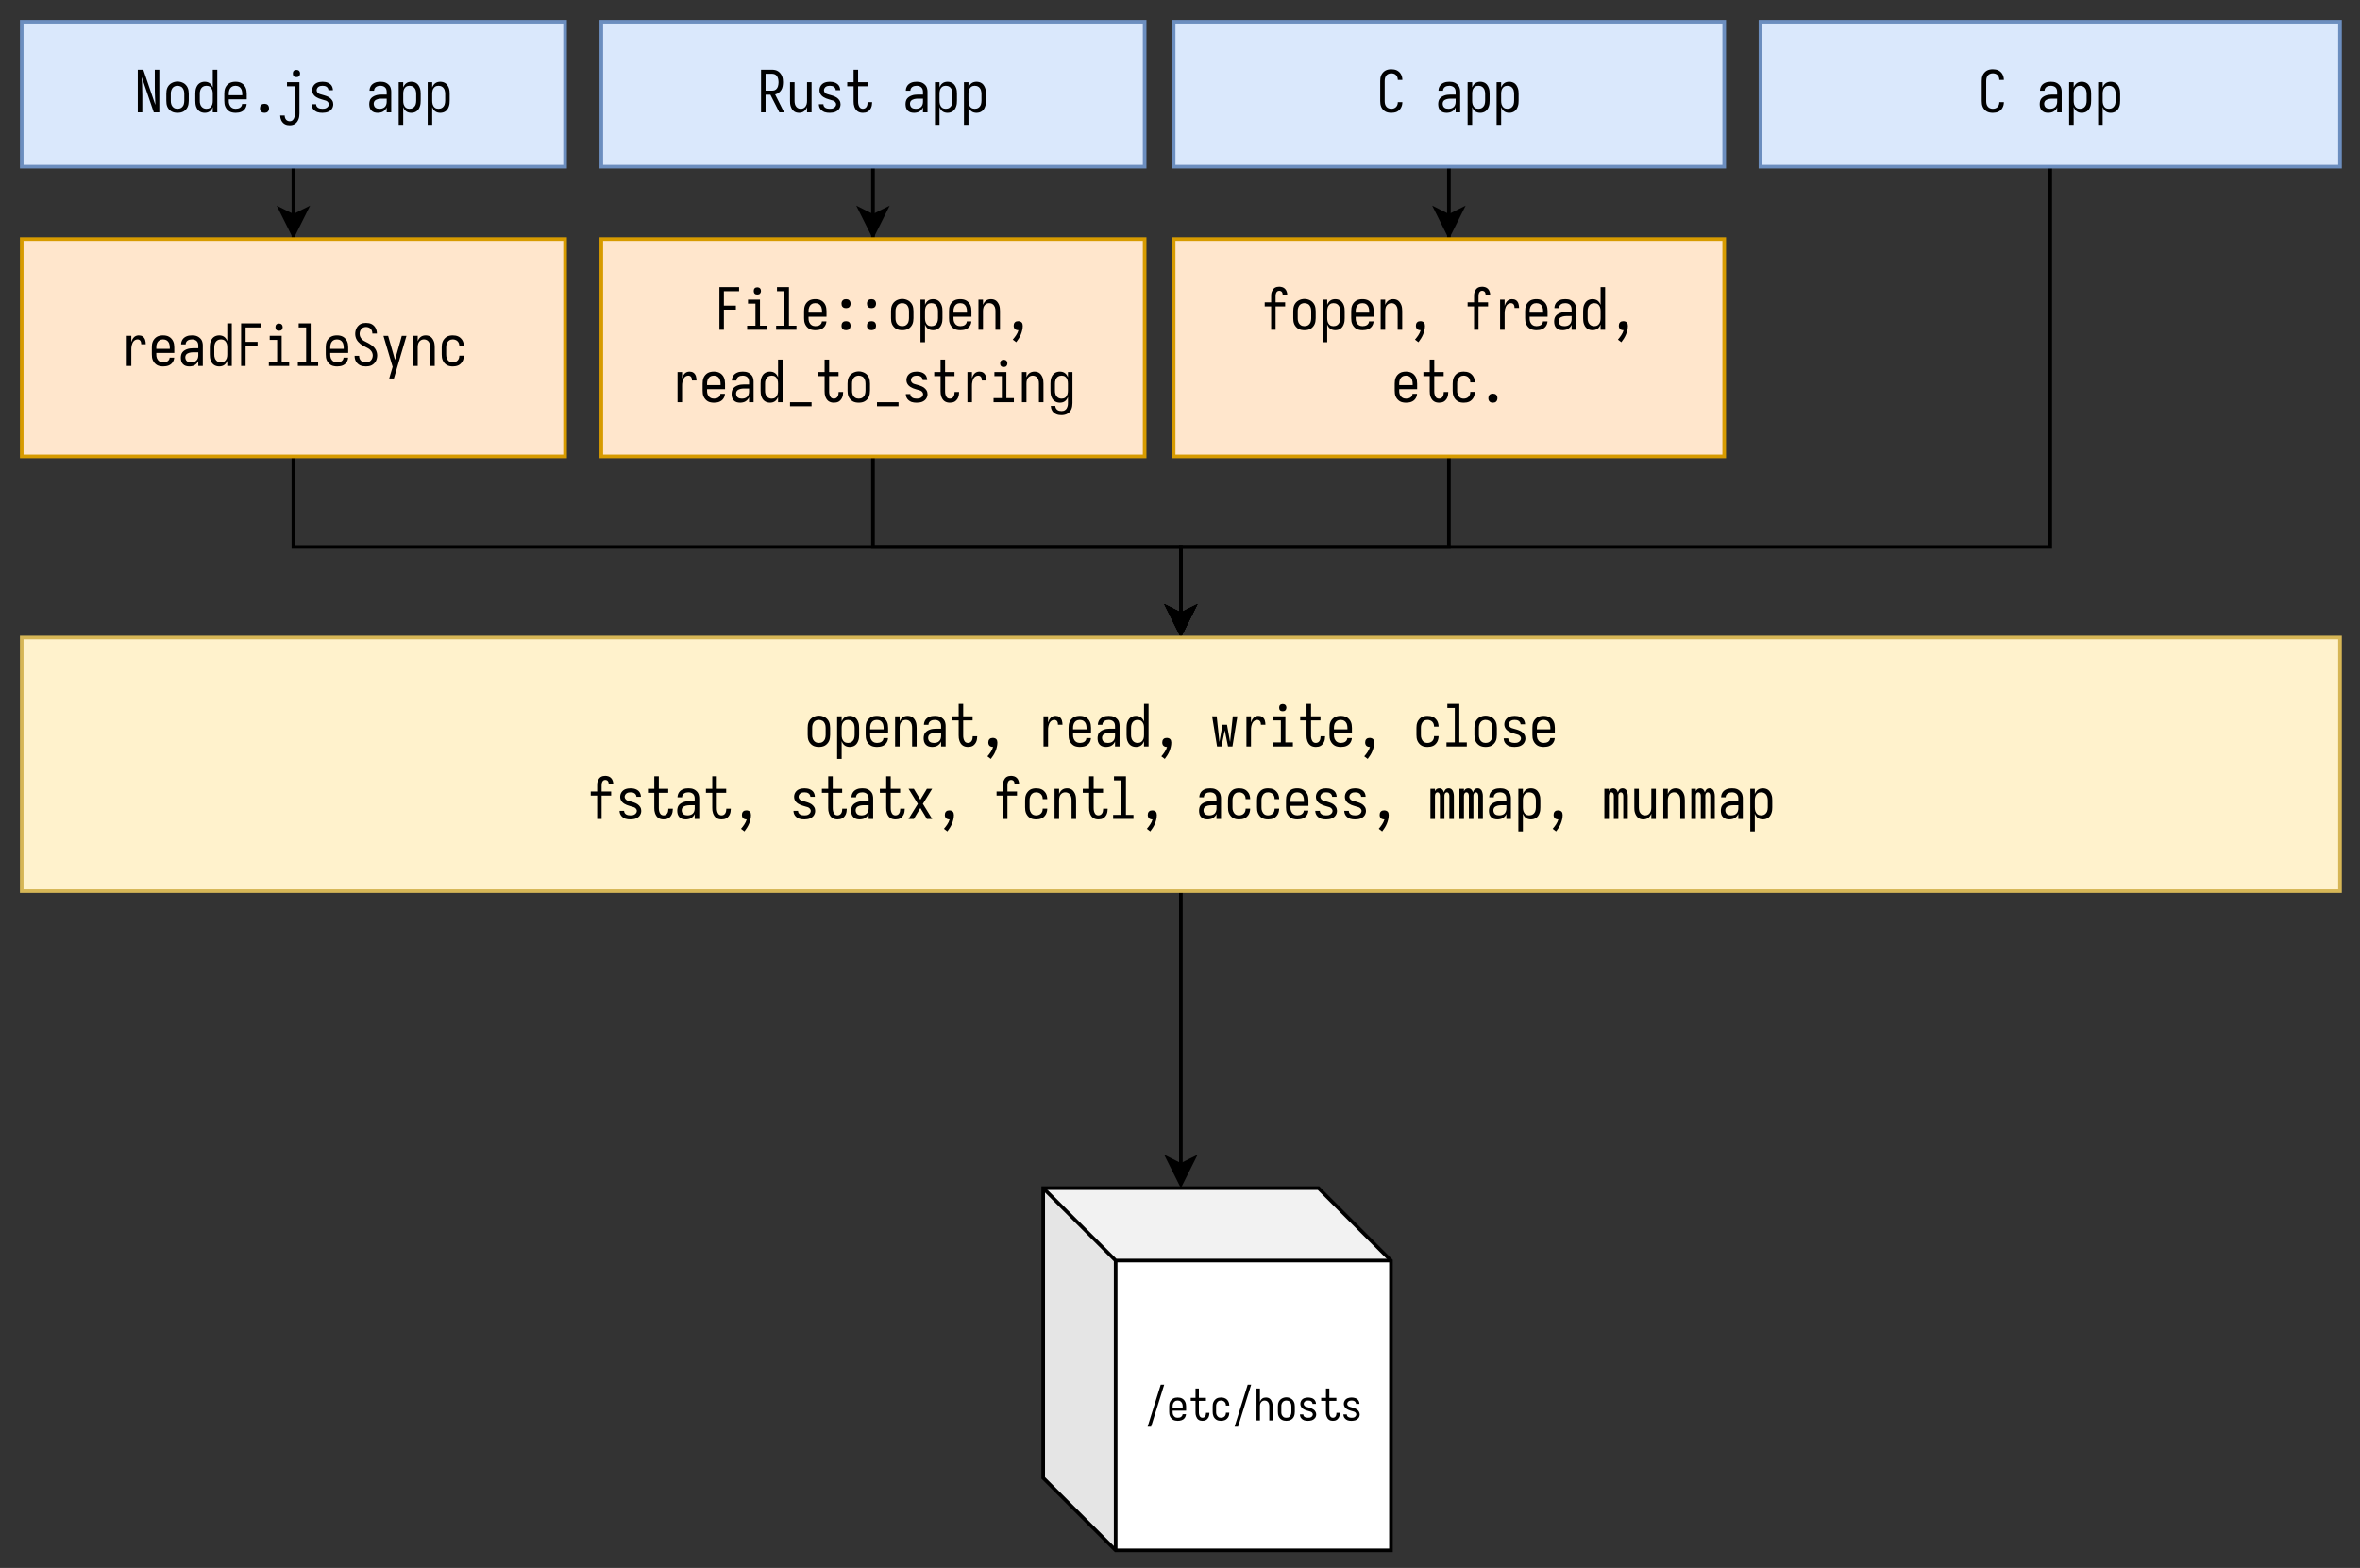 <?xml version="1.0" encoding="UTF-8"?><svg height="486.96pt" version="1.1" viewBox="0 0 732.96 486.96" width="732.96pt" xmlns="http://www.w3.org/2000/svg" xmlns:xlink="http://www.w3.org/1999/xlink"><rect x="0" y="0" width="732.96" height="486.96" fill="#333333" stroke="none"/><defs><clipPath id="clip1"><path d="m308 353h141v133.914h-141zm0 0"/></clipPath><clipPath id="clip2"><path d="m308 353h141v133.914h-141zm0 0"/></clipPath><symbol id="glyph0-1" overflow="visible"><path d="m1.156 0v-13.234h1.719c.625 1.824 1.242 3.648 1.859 5.468.625 1.813 1.25 3.637 1.875 5.469 0-.125-.007-.238-.015-.344 0-.113 0-.222 0-.328l-.094-2c-.012-.488-.027-.984-.047-1.484-.012-.5-.015-.992-.015-1.485v-5.296h1.406v13.234h-1.719l-3.734-10.922c0 .117 0 .231 0 .344.007.105.015.211.015.312l.094 2c.008.493.02.985.031 1.485.02.5.032.996.032 1.484v5.297zm0 0"/></symbol><symbol id="glyph0-2" overflow="visible"><path d="m4.5.141c-.324 0-.648-.032-.969-.094-.324-.063-.625-.172-.906-.328-.273-.157-.523-.36-.75-.61-.219-.25-.398-.519-.531-.812-.125-.289-.215-.598-.266-.922-.043-.32-.062-.645-.062-.969v-2.172c0-.32.019-.644.062-.968.051-.321.141-.629.266-.922.133-.289.312-.563.531-.813.227-.25.484-.453.766-.609.281-.156.578-.274.89-.36.321-.082.645-.125.969-.125.32 0 .641.043.953.125.32.086.625.204.906.36.282.156.532.359.75.609.227.25.407.524.532.813.132.293.222.601.265.922.051.324.078.648.078.968v2.172c0 .324-.027.649-.078.969-.043.324-.133.633-.265.922-.125.293-.305.562-.532.812-.218.25-.468.453-.75.61-.273.156-.57.265-.89.328-.324.062-.649.094-.969.094zm0-1.25c.207 0 .41-.024.609-.079.207-.05.395-.132.563-.25.164-.113.312-.253.437-.421.125-.164.223-.344.297-.532.071-.195.117-.394.141-.593.031-.207.047-.411.047-.61v-2.172c0-.195-.016-.394-.047-.593-.024-.207-.074-.411-.156-.61-.075-.195-.172-.379-.297-.547-.117-.175-.262-.316-.438-.422-.168-.101-.355-.179-.562-.234-.211-.051-.418-.078-.625-.078-.211 0-.414.031-.61.094-.199.054-.382.136-.546.25-.168.117-.313.258-.438.422-.117.168-.211.343-.281.531-.074.187-.125.387-.156.594-.024.199-.032.398-.032.593v2.172c0 .199.008.403.032.61.031.199.082.398.156.593.07.188.172.368.297.532.125.168.269.308.437.421.164.118.348.2.547.25.207.055.414.079.625.079zm0 0"/></symbol><symbol id="glyph0-3" overflow="visible"><path d="m3.938.141c-.305 0-.602-.043-.891-.125-.293-.082-.559-.211-.797-.391-.242-.176-.445-.391-.609-.641-.157-.257-.289-.531-.391-.812-.094-.281-.156-.57-.187-.875-.032-.301-.047-.598-.047-.891v-2.172c0-.289.015-.586.047-.89.031-.301.093-.594.187-.875.102-.282.234-.547.391-.797.164-.258.367-.477.609-.656.238-.176.504-.305.797-.391.289-.082.586-.125.891-.125.281 0 .554.039.828.109.269.075.515.196.734.36.219.156.406.355.563.593.156.231.281.469.375.719v-5.515h1.406v13.234h-1.406v-1.641c-.094.25-.219.496-.375.735-.157.23-.344.429-.563.593-.219.157-.465.274-.734.344-.274.071-.547.11-.828.11zm.546-1.25c.196 0 .395-.024.594-.079.195-.062.375-.148.531-.265.157-.125.289-.27.407-.438.113-.164.203-.343.265-.531.063-.187.102-.379.125-.578.02-.195.032-.395.032-.594v-2.172c0-.195-.012-.394-.032-.593-.023-.196-.062-.391-.125-.579-.062-.187-.152-.363-.265-.531-.118-.176-.25-.32-.407-.437-.156-.125-.336-.211-.531-.266-.199-.051-.398-.078-.594-.078-.211 0-.414.027-.609.078-.199.055-.383.137-.547.25-.168.106-.312.246-.437.422-.125.168-.227.352-.297.547-.074.187-.125.387-.156.594-.024.199-.032.398-.032.593v2.172c0 .199.008.403.032.61.031.199.082.398.156.593.07.188.172.368.297.532.125.168.269.308.437.421.164.118.348.2.547.25.195.055.398.079.609.079zm0 0"/></symbol><symbol id="glyph0-4" overflow="visible"><path d="m4.531.141c-.324 0-.648-.032-.968-.094-.325-.051-.625-.156-.907-.313-.281-.164-.539-.375-.765-.625-.219-.25-.399-.519-.532-.812-.136-.289-.23-.598-.281-.922-.043-.32-.062-.645-.062-.969v-2.172c0-.32.019-.644.062-.968.051-.321.141-.629.266-.922.133-.289.312-.563.531-.813.227-.25.477-.453.75-.609.281-.156.582-.266.906-.328.321-.063.645-.094.969-.094.32 0 .645.031.969.094.32.062.617.172.89.328.282.156.532.359.75.609.227.25.407.524.532.813.132.293.222.601.265.922.051.324.078.648.078.968v1.719h-5.578v.453c0 .199.008.403.032.61.031.199.082.398.156.593.082.188.187.368.312.532.125.168.274.308.453.421.176.118.364.2.563.25.207.055.41.079.609.079.227 0 .457-.024.688-.079.238-.05.453-.132.64-.25.196-.125.36-.285.485-.484.125-.207.191-.43.203-.672h1.406c-.012.281-.062.555-.156.813-.086.25-.211.492-.375.718-.156.219-.352.415-.578.579-.219.156-.453.281-.703.375-.25.093-.516.156-.797.187-.274.039-.543.063-.813.063zm2.063-5.454v-.453c0-.195-.016-.394-.047-.593-.024-.207-.07-.407-.141-.594-.074-.195-.172-.379-.297-.547-.125-.176-.273-.316-.437-.422-.168-.113-.356-.195-.563-.25-.199-.051-.402-.078-.609-.078-.211 0-.418.027-.625.078-.199.055-.383.137-.547.25-.168.106-.312.246-.437.422-.125.168-.227.352-.297.547-.074.187-.125.387-.156.594-.024.199-.032.398-.032.593v.453zm0 0"/></symbol><symbol id="glyph0-5" overflow="visible"><path d="m4.5.141c-.187 0-.375-.028-.562-.078-.18-.055-.336-.145-.469-.282-.137-.144-.235-.304-.297-.484-.055-.176-.078-.363-.078-.563 0-.187.023-.367.078-.547.062-.187.16-.347.297-.484.133-.133.289-.226.469-.281.187-.051.375-.078.562-.078.188 0 .367.027.547.078.187.055.348.148.484.281.133.137.227.297.282.484.062.18.093.36.093.547 0 .2-.031.387-.093.563-.055.18-.149.34-.282.484-.136.137-.297.227-.484.282-.18.05-.359.078-.547.078zm0 0"/></symbol><symbol id="glyph0-6" overflow="visible"><path d="m3.328 4.016c-.262 0-.527-.028-.797-.078-.261-.055-.511-.149-.75-.282-.23-.125-.433-.289-.609-.484-.18-.199-.328-.418-.453-.656-.117-.243-.203-.493-.266-.75-.055-.25-.086-.512-.094-.782h1.407c0 .219.031.438.093.657.071.218.172.41.297.578.133.176.305.304.516.39.207.094.426.141.656.141.176 0 .352-.031.531-.094.176-.062.329-.164.454-.297.125-.125.226-.273.312-.437.082-.156.145-.324.188-.5.039-.168.07-.344.093-.531.02-.18.032-.356.032-.532v-8.453h-2.454v-1.265h3.86v9.718c0 .301-.024.598-.063.891-.031.289-.105.578-.218.859-.106.282-.247.547-.422.797-.18.25-.387.457-.625.625-.243.176-.508.301-.797.375-.293.071-.59.11-.891.11zm2.078-14.954c-.156 0-.308-.019-.453-.062-.148-.039-.273-.113-.375-.219-.105-.113-.18-.242-.219-.39-.043-.145-.062-.297-.062-.454 0-.156.019-.3.062-.437.039-.145.114-.27.219-.375.102-.113.227-.191.375-.234.145-.051.297-.079.453-.079.157 0 .305.028.453.079.145.043.27.121.375.234.102.105.18.23.235.375.051.137.078.281.078.437 0 .157-.027.309-.078.454-.055.148-.133.277-.235.39-.105.106-.23.18-.375.219-.148.043-.296.062-.453.062zm0 0"/></symbol><symbol id="glyph0-7" overflow="visible"><path d="m4.484.141c-.281 0-.554-.016-.812-.047-.262-.031-.524-.09-.781-.172-.25-.094-.485-.219-.703-.375-.219-.156-.415-.336-.579-.547-.156-.207-.281-.441-.375-.703-.086-.258-.125-.52-.125-.781 0-.008 0-.016 0-.016 0 0 0-.004 0-.016h1.407c0 0 0 .008 0 .016 0 .23.054.445.172.641.125.199.285.355.484.468.195.106.406.18.625.219.226.043.457.063.687.063.219 0 .438-.016.657-.047.226-.039.437-.117.625-.235.195-.113.363-.269.5-.468.132-.196.203-.411.203-.641 0-.164-.047-.328-.141-.484-.094-.164-.211-.301-.344-.407-.136-.113-.289-.195-.453-.25-.168-.05-.34-.101-.515-.156h-.016c-.273-.082-.547-.164-.828-.25-.281-.082-.559-.176-.828-.281-.262-.102-.516-.235-.766-.391-.25-.156-.476-.336-.672-.547-.187-.218-.34-.461-.453-.734-.105-.281-.156-.566-.156-.859 0-.258.035-.516.109-.766.082-.258.196-.492.344-.703.156-.219.336-.406.547-.563.207-.156.43-.273.672-.359.25-.094.504-.156.765-.188.27-.039.532-.062.782-.062.257 0 .519.023.781.062.258.032.508.094.75.188.238.086.469.203.687.359.219.149.399.325.547.532.145.211.254.437.328.687.082.25.125.512.125.781 0 0 0 .008 0 .016h-1.39c0-.008 0-.016 0-.016 0-.207-.059-.406-.172-.593-.106-.196-.25-.352-.438-.469-.179-.113-.371-.192-.578-.235-.211-.039-.422-.062-.64-.062-.219 0-.434.023-.641.062-.211.043-.402.122-.578.235-.18.117-.324.273-.438.469-.117.199-.171.402-.171.609 0 .211.054.402.171.578.114.18.254.324.422.438.176.105.364.183.563.234.195.055.394.109.594.172.195.055.394.109.593.172.196.054.391.117.578.187.196.063.383.141.563.235.176.086.348.183.516.296.175.118.332.25.468.407.145.148.27.308.375.484.102.168.18.356.235.563.05.199.078.402.078.609 0 .262-.043.523-.125.781-.086.262-.211.5-.375.719-.156.211-.352.391-.578.547-.219.148-.453.265-.703.359-.25.086-.512.141-.782.172-.273.039-.539.063-.797.063zm0 0"/></symbol><symbol id="glyph0-8" overflow="visible"><path d=""/></symbol><symbol id="glyph0-9" overflow="visible"><path d="m3.641.141c-.368 0-.727-.055-1.078-.157-.344-.113-.641-.3-.891-.562-.242-.258-.414-.563-.516-.906-.093-.352-.14-.704-.14-1.047 0-.313.035-.617.109-.922.07-.301.203-.57.391-.813.187-.238.41-.437.672-.593.269-.164.55-.297.843-.391.289-.102.586-.172.891-.203.301-.039.609-.063.922-.063h1.594v-.875c0-.25-.043-.5-.125-.75-.086-.257-.227-.472-.422-.64-.188-.164-.407-.285-.657-.36-.25-.07-.5-.109-.75-.109-.242 0-.48.027-.718.078-.231.055-.446.149-.641.281-.187.125-.34.297-.453.516-.106.211-.156.43-.156.656h-1.407c0-.269.036-.535.11-.797.082-.269.203-.519.359-.75.156-.226.344-.422.563-.578.226-.164.468-.297.718-.39.25-.102.508-.172.782-.204.281-.039.562-.062.843-.062.282 0 .567.023.86.062.289.043.566.125.828.25.258.118.5.274.719.469.226.188.414.406.562.656.145.25.242.524.297.813.063.281.094.57.094.859v6.391h-1.406v-1.547c-.106.262-.258.508-.454.734-.199.219-.421.407-.671.563-.25.148-.524.246-.813.297-.293.062-.578.094-.859.094zm.531-1.25c.289 0 .582-.036.875-.11.289-.082.547-.222.766-.422.218-.195.375-.437.468-.718.102-.289.157-.582.157-.875v-1.016h-1.594c-.18 0-.36.012-.547.031-.188.024-.371.055-.547.094-.18.043-.352.105-.516.187-.168.075-.32.172-.453.297-.125.118-.218.262-.281.438-.062.168-.094.34-.094.515 0 .219.039.438.125.657.082.218.207.402.375.547.176.136.375.234.594.296.219.055.441.079.672.079zm0 0"/></symbol><symbol id="glyph0-10" overflow="visible"><path d="m1.156 3.875v-13.234h1.407v1.64c.093-.25.218-.488.375-.719.156-.238.343-.437.562-.593.219-.164.461-.285.734-.36.27-.07.547-.109.829-.109.3 0 .597.043.89.125.289.086.555.215.797.391.238.179.438.398.594.656.164.25.297.515.39.797.102.281.172.574.204.875.031.304.046.601.046.89v2.172c0 .293-.015.59-.046.891-.032.305-.102.594-.204.875-.093.281-.226.555-.39.812-.156.25-.356.465-.594.641-.242.18-.508.309-.797.391-.293.082-.59.125-.89.125-.282 0-.559-.039-.829-.11-.273-.07-.515-.187-.734-.344-.219-.164-.406-.363-.562-.593-.157-.239-.282-.485-.375-.735v5.516zm3.36-4.984c.207 0 .41-.024.609-.079.195-.05.379-.132.547-.25.164-.113.312-.253.437-.421.125-.164.223-.344.297-.532.071-.195.117-.394.141-.593.031-.207.047-.411.047-.61v-2.172c0-.195-.016-.394-.047-.593-.024-.207-.07-.407-.141-.594-.074-.195-.172-.379-.297-.547-.125-.176-.273-.316-.437-.422-.168-.113-.352-.195-.547-.25-.199-.051-.402-.078-.609-.078-.2 0-.399.027-.594.078-.199.055-.375.141-.531.266-.157.117-.293.261-.407.437-.117.168-.203.344-.265.531-.063.188-.106.383-.125.579-.024.199-.031.398-.031.593v2.172c0 .199.007.399.031.594.019.199.062.391.125.578.062.188.148.371.265.547.114.168.25.312.407.437.156.118.332.2.531.25.195.055.394.079.594.079zm0 0"/></symbol><symbol id="glyph0-11" overflow="visible"><path d="m2.234 0v-9.359h1.407v1.937c.07-.258.172-.516.297-.766.132-.25.296-.476.484-.687.195-.207.426-.363.687-.469.27-.101.539-.156.813-.156.226 0 .453.027.672.078.226.055.429.149.609.281.176.125.328.282.453.469.125.188.219.387.282.594.07.211.117.43.14.656.031.219.047.445.047.672h-1.406c0-.176-.016-.352-.047-.531-.031-.176-.094-.344-.188-.5-.086-.157-.211-.27-.375-.344-.156-.082-.328-.125-.515-.125-.242 0-.469.055-.688.156-.218.106-.406.25-.562.438-.149.179-.266.375-.36.593-.086.219-.156.45-.218.688-.055.23-.09.465-.11.703-.011.242-.015.477-.015.703v4.969zm0 0"/></symbol><symbol id="glyph0-12" overflow="visible"><path d="m1.734 0v-13.234h6.11v1.265h-4.719v4.469h3.719v1.25h-3.719v6.25zm0 0"/></symbol><symbol id="glyph0-13" overflow="visible"><path d="m1.344 0v-1.266h2.578v-6.828h-2.313v-1.265h3.719v8.093h2.328v1.266zm3.156-10.938c-.156 0-.309-.019-.453-.062-.149-.039-.274-.113-.375-.219-.106-.113-.18-.242-.219-.39-.043-.145-.062-.297-.062-.454 0-.156.019-.3.062-.437.039-.145.113-.27.219-.375.101-.113.226-.191.375-.234.144-.051.297-.079.453-.079.156 0 .305.028.453.079.145.043.27.121.375.234.102.105.18.23.235.375.05.137.078.281.078.437 0 .157-.028.309-.078.454-.055.148-.133.277-.235.39-.105.106-.23.18-.375.219-.148.043-.297.062-.453.062zm0 0"/></symbol><symbol id="glyph0-14" overflow="visible"><path d="m1.344 0v-1.266h2.578v-10.703h-2.313v-1.265h3.719v11.968h2.328v1.266zm0 0"/></symbol><symbol id="glyph0-15" overflow="visible"><path d="m4.484.141c-.304 0-.605-.028-.906-.078-.305-.043-.59-.126-.859-.251-.262-.125-.508-.285-.735-.484-.23-.207-.421-.441-.578-.703-.148-.258-.258-.535-.328-.828-.074-.289-.109-.586-.109-.891 0-.008 0-.015 0-.015 0-.008 0-.024 0-.047h1.406c0 0 0 .008 0 .015 0 .012 0 .024 0 .032 0 .261.047.527.141.796.093.262.238.493.437.688.207.187.442.324.703.406.27.074.547.11.828.11.27 0 .547-.047.829-.141.281-.094.515-.242.703-.453.195-.207.343-.445.437-.719.102-.281.156-.566.156-.859 0-.289-.062-.582-.187-.875-.125-.289-.297-.547-.516-.766-.211-.219-.449-.398-.718-.547-.274-.156-.547-.301-.829-.437-.273-.133-.539-.274-.796-.422-.262-.145-.516-.313-.766-.5-.242-.195-.465-.41-.672-.641-.211-.226-.387-.472-.531-.734-.149-.27-.258-.551-.328-.844-.075-.301-.11-.601-.11-.906 0-.313.032-.613.094-.906.063-.289.16-.571.297-.844.133-.27.305-.516.516-.735.207-.226.441-.414.703-.562.269-.145.55-.242.843-.297.301-.051.602-.078.907-.078.3 0 .593.027.875.078.289.043.566.133.828.266.269.136.508.308.719.515.218.211.394.446.531.703.144.25.25.524.312.813.071.293.11.59.11.891 0 0 0 .007 0 .015 0 .012 0 .024 0 .031h-1.407c0-.007 0-.015 0-.015 0-.008 0-.016 0-.016 0-.269-.043-.531-.125-.781-.086-.258-.218-.484-.406-.672-.18-.195-.398-.336-.656-.422-.262-.094-.524-.14-.781-.14-.274 0-.543.054-.813.156-.262.094-.48.25-.656.469-.168.211-.297.449-.391.718-.086.262-.125.528-.125.797 0 .313.063.617.188.906.133.282.304.54.515.766.207.219.446.402.719.547.27.148.539.289.813.422.269.137.535.281.797.437.269.149.523.313.765.5.25.18.477.383.688.61.207.23.382.48.531.75.144.273.254.558.328.859.07.305.109.602.109.891 0 .312-.039.621-.109.922-.062.304-.168.593-.312.875-.149.273-.336.515-.563.734-.219.211-.469.387-.75.531-.273.137-.559.227-.859.282-.305.05-.606.078-.907.078zm0 0"/></symbol><symbol id="glyph0-16" overflow="visible"><path d="m2.719 3.875c.101-.367.207-.73.312-1.094.114-.367.223-.73.328-1.093l.422-1.422-2.859-9.625h1.453l2.141 7.468 2.109-7.468h1.453l-3.906 13.234zm0 0"/></symbol><symbol id="glyph0-17" overflow="visible"><path d="m1.156 0v-9.359h1.407v1.64c.093-.25.218-.488.375-.719.156-.226.343-.425.562-.593.219-.164.461-.285.734-.36.27-.07.539-.109.813-.109.289 0 .582.043.875.125.289.086.547.219.766.406.218.188.406.414.562.672.156.25.281.516.375.797.094.281.148.574.172.875.031.293.047.578.047.859v5.766h-1.406v-5.766c0-.195-.012-.394-.032-.593-.023-.196-.062-.391-.125-.579-.062-.187-.152-.363-.265-.531-.118-.164-.25-.304-.407-.422-.156-.125-.328-.211-.515-.265-.188-.063-.387-.094-.594-.094-.211 0-.406.031-.594.094-.187.054-.359.14-.515.265-.157.118-.293.258-.407.422-.117.168-.203.344-.265.531-.063.188-.106.383-.125.579-.024.199-.031.398-.031.593v5.766zm0 0"/></symbol><symbol id="glyph0-18" overflow="visible"><path d="m4.453.141c-.312 0-.637-.032-.969-.094-.324-.063-.625-.176-.906-.344-.273-.164-.512-.367-.719-.609-.211-.25-.382-.52-.515-.813-.125-.289-.215-.594-.266-.906-.043-.32-.062-.645-.062-.969v-2.172c0-.32.019-.64.062-.953.051-.32.141-.629.266-.922.133-.289.304-.554.515-.797.207-.25.446-.457.719-.625.281-.164.582-.281.906-.343.332-.063.657-.094.969-.094.289 0 .586.027.891.078.301.055.586.149.859.281.27.125.508.297.719.516.219.211.398.445.547.703.144.262.25.543.312.844.071.293.11.59.11.89 0 0 0 .008 0 .016 0 0 0 .008 0 .016h-1.407c0-.008 0-.016 0-.016 0-.281-.043-.551-.125-.812-.086-.258-.226-.489-.421-.688-.188-.195-.418-.344-.688-.437-.262-.094-.527-.141-.797-.141-.211 0-.414.027-.609.078-.199.055-.383.141-.547.266-.168.117-.309.258-.422.422-.117.168-.211.343-.281.531-.074.187-.125.387-.156.594-.024.199-.032.398-.032.593v2.172c0 .199.008.403.032.61.031.199.082.39.156.578.07.187.164.367.281.531.113.168.254.312.422.437.164.118.348.2.547.25.195.055.398.079.609.079.27 0 .535-.047.797-.141.27-.094.5-.238.688-.438.195-.195.335-.425.421-.687.082-.258.125-.531.125-.813 0-.007 0-.015 0-.015h1.407c0 .012 0 .023 0 .031 0 .305-.039.602-.11.891-.062.293-.168.574-.312.843-.149.262-.328.5-.547.719-.211.211-.449.383-.719.516-.273.125-.558.211-.859.266-.305.05-.602.078-.891.078zm0 0"/></symbol><symbol id="glyph0-19" overflow="visible"><path d="m1.156 0v-13.234h3.453c.321 0 .641.039.954.109.32.074.617.199.89.375.281.18.52.398.719.656.207.25.375.528.5.828.125.305.207.618.25.938.039.324.062.648.062.969 0 .418-.039.836-.109 1.25-.074.406-.215.789-.422 1.14-.211.356-.484.656-.828.906-.336.25-.699.418-1.094.5l2.797 5.563h-1.484l-2.781-5.469h-1.5v5.469zm1.407-6.734h2.046c.196 0 .399-.024.61-.079.207-.062.39-.156.547-.281.164-.133.3-.289.406-.469.113-.175.195-.363.25-.562.062-.195.101-.395.125-.594.031-.207.047-.422.047-.64 0-.207-.016-.411-.047-.61-.024-.207-.063-.41-.125-.609-.055-.195-.137-.383-.25-.563-.106-.175-.242-.328-.406-.453-.157-.133-.34-.226-.547-.281-.211-.063-.414-.094-.61-.094h-2.046zm0 0"/></symbol><symbol id="glyph0-20" overflow="visible"><path d="m3.953.141c-.293 0-.586-.043-.875-.125-.293-.082-.547-.219-.765-.407-.219-.187-.407-.406-.563-.656-.156-.258-.281-.531-.375-.812-.094-.282-.156-.567-.187-.86-.024-.301-.032-.594-.032-.875v-5.765h1.407v5.765c0 .199.007.399.031.594.019.199.062.391.125.578.062.188.148.367.265.531.114.168.25.313.407.438.156.117.328.203.515.265.188.055.383.079.594.079.207 0 .406-.024.594-.079.187-.062.359-.148.515-.265.157-.125.289-.27.407-.438.113-.164.203-.343.265-.531.063-.187.102-.379.125-.578.02-.195.032-.395.032-.594v-5.765h1.406v9.359h-1.406v-1.641c-.094.25-.219.493-.375.719-.157.231-.344.43-.563.594-.219.168-.465.289-.734.359-.274.071-.543.11-.813.11zm0 0"/></symbol><symbol id="glyph0-21" overflow="visible"><path d="m5.781.141c-.293 0-.586-.039-.875-.11-.281-.07-.543-.191-.781-.359-.23-.164-.43-.367-.594-.61-.156-.25-.289-.507-.39-.781-.094-.269-.164-.547-.203-.828-.032-.289-.047-.582-.047-.875v-4.672h-1.969v-1.265h1.969v-3.875h1.406v3.875h2.922v1.265h-2.922v4.672c0 .168.004.34.016.516.019.179.05.351.093.515.039.157.098.321.172.485.07.156.16.297.266.422.113.117.254.211.422.281.175.062.347.094.515.094.227 0 .446-.051.657-.157.207-.113.367-.269.484-.468.125-.196.207-.411.25-.641.051-.227.078-.457.078-.688 0-.007-.008-.023-.016-.046 0-.032 0-.051 0-.063h1.407c0 .031 0 .063 0 .094 0 .023 0 .055 0 .094 0 .261-.028.527-.078.796-.043.262-.122.516-.235.766-.105.242-.246.465-.422.672-.168.211-.367.387-.593.531-.231.137-.481.227-.75.282-.262.05-.524.078-.782.078zm0 0"/></symbol><symbol id="glyph0-22" overflow="visible"><path d="m4.453.141c-.312 0-.633-.032-.953-.094-.312-.051-.609-.156-.891-.313-.273-.156-.515-.351-.734-.593-.219-.239-.398-.504-.531-.797-.125-.289-.215-.594-.266-.907-.043-.32-.062-.64-.062-.953v-6.203c0-.312.019-.625.062-.937.051-.321.141-.625.266-.907.133-.289.312-.554.531-.796.219-.239.461-.438.734-.594.282-.156.579-.266.891-.328.32-.063.641-.094.953-.094.289 0 .582.027.875.078.301.043.586.133.86.266.269.136.515.308.734.515.219.2.394.43.531.688.145.262.254.539.328.828.071.293.11.59.11.891 0 .011 0 .023 0 .031 0 0 0 .008 0 .015h-1.407c0-.007 0-.019 0-.031 0-.269-.046-.535-.14-.797-.094-.257-.235-.484-.422-.672-.18-.195-.402-.335-.672-.421-.262-.082-.527-.125-.797-.125-.305 0-.594.058-.875.171-.281.118-.515.293-.703.532-.18.242-.305.508-.375.797-.062.293-.094.589-.094.89v6.203c0 .305.032.606.094.907.07.293.195.558.375.796.188.243.422.418.703.532.281.117.57.172.875.172.27 0 .535-.039.797-.125.27-.094.492-.235.672-.422.187-.188.328-.41.422-.672.094-.27.14-.535.14-.797 0-.02 0-.031 0-.031 0-.008 0-.016 0-.016h1.407c0 .012 0 .024 0 .031 0 .012 0 .024 0 .032 0 .304-.039.601-.11.89-.074.281-.183.555-.328.813-.137.261-.312.496-.531.703-.219.211-.465.383-.734.515-.274.125-.559.208-.86.251-.293.05-.586.078-.875.078zm0 0"/></symbol><symbol id="glyph0-23" overflow="visible"><path d="m5.047-6.703c-.188 0-.375-.024-.563-.078-.179-.051-.336-.145-.468-.282-.137-.132-.235-.289-.297-.468-.055-.188-.078-.375-.078-.563 0-.195.023-.383.078-.562.062-.176.16-.332.297-.469.132-.145.289-.242.468-.297.188-.051.375-.078.563-.078.187 0 .367.027.547.078.187.055.347.152.484.297.133.137.227.293.281.469.063.179.094.367.094.562 0 .188-.031.375-.094.563-.054.179-.148.336-.281.468-.137.137-.297.231-.484.282-.18.054-.36.078-.547.078zm0 6.844c-.188 0-.375-.028-.563-.078-.179-.055-.336-.145-.468-.282-.137-.144-.235-.304-.297-.484-.055-.176-.078-.363-.078-.563 0-.187.023-.367.078-.547.062-.187.16-.347.297-.484.132-.133.289-.226.468-.281.188-.051.375-.078.563-.078.187 0 .367.027.547.078.187.055.347.148.484.281.133.137.227.297.281.484.063.18.094.36.094.547 0 .2-.031.387-.094.563-.054.18-.148.34-.281.484-.137.137-.297.227-.484.282-.18.05-.36.078-.547.078zm0 0"/></symbol><symbol id="glyph0-24" overflow="visible"><path d="m3.953-6.703c-.187 0-.375-.024-.562-.078-.18-.051-.336-.145-.469-.282-.137-.132-.234-.289-.297-.468-.055-.188-.078-.375-.078-.563 0-.195.023-.383.078-.562.063-.176.16-.332.297-.469.133-.145.289-.242.469-.297.187-.051.375-.078.562-.078.188 0 .367.027.547.078.188.055.348.152.484.297.133.137.227.293.282.469.062.179.093.367.093.562 0 .188-.031.375-.093.563-.055.179-.149.336-.282.468-.136.137-.296.231-.484.282-.18.054-.359.078-.547.078zm0 6.844c-.187 0-.375-.028-.562-.078-.18-.055-.336-.145-.469-.282-.137-.144-.234-.304-.297-.484-.055-.176-.078-.363-.078-.563 0-.187.023-.367.078-.547.063-.187.16-.347.297-.484.133-.133.289-.226.469-.281.187-.051.375-.078.562-.078.188 0 .367.027.547.078.188.055.348.148.484.281.133.137.227.297.282.484.062.18.093.36.093.547 0 .2-.031.387-.093.563-.055.18-.149.34-.282.484-.136.137-.296.227-.484.282-.18.05-.359.078-.547.078zm0 0"/></symbol><symbol id="glyph0-25" overflow="visible"><path d="m3.875 3.875-1.062-.812c.382-.438.734-.899 1.046-1.375.321-.481.563-.997.719-1.547-.023 0-.043 0-.062 0-.012 0-.024 0-.032 0-.179 0-.359-.032-.546-.094-.188-.051-.352-.145-.485-.281-.125-.133-.219-.289-.281-.469-.055-.176-.078-.363-.078-.563 0-.187.023-.367.078-.547.062-.187.16-.347.297-.484.133-.133.289-.226.469-.281.187-.051.375-.078.562-.078.188 0 .375.031.563.093.195.055.363.153.5.297.132.137.222.297.265.485.051.187.078.383.078.578 0 .469-.058.93-.172 1.375-.105.457-.246.898-.421 1.328-.18.426-.391.836-.641 1.234-.25.395-.516.774-.797 1.141zm0 0"/></symbol><symbol id="glyph0-26" overflow="visible"><path d="m1.156 1.266v-1.266h6.688v1.266zm0 0"/></symbol><symbol id="glyph0-27" overflow="visible"><path d="m4.453 4.016c-.281 0-.558-.024-.828-.063-.273-.043-.531-.117-.781-.219-.25-.105-.485-.246-.703-.421-.219-.168-.403-.368-.547-.594-.149-.231-.262-.481-.344-.75-.074-.262-.121-.528-.141-.797h1.407c.007.238.066.461.172.672.101.207.25.383.437.531.188.145.395.242.625.297.227.051.461.078.703.078.195 0 .395-.027.594-.078.195-.043.375-.125.531-.25.164-.117.305-.258.422-.422.113-.168.203-.352.266-.547.07-.187.117-.383.14-.578.02-.199.032-.402.032-.609v-1.907c-.094.25-.219.496-.375.735-.157.23-.344.429-.563.593-.219.157-.465.274-.734.344-.274.071-.547.11-.828.11-.305 0-.602-.043-.891-.125-.293-.082-.559-.211-.797-.391-.242-.176-.445-.391-.609-.641-.157-.257-.289-.531-.391-.812-.094-.281-.156-.57-.187-.875-.032-.301-.047-.598-.047-.891v-2.172c0-.289.015-.586.047-.89.031-.301.093-.594.187-.875.102-.282.234-.547.391-.797.164-.258.367-.477.609-.656.238-.176.504-.305.797-.391.289-.082.586-.125.891-.125.281 0 .554.039.828.109.269.075.515.196.734.36.219.156.406.355.563.593.156.231.281.469.375.719v-1.64h1.406v9.625c0 .32-.028.64-.078.953-.043.32-.125.629-.25.922-.125.3-.293.57-.5.812-.211.25-.453.453-.735.61-.273.164-.57.281-.89.343-.325.071-.637.11-.938.11zm.031-5.125c.196 0 .395-.024.594-.079.195-.05.375-.132.531-.25.157-.125.289-.269.407-.437.113-.176.203-.359.265-.547.063-.187.102-.379.125-.578.02-.195.032-.395.032-.594v-2.172c0-.195-.012-.394-.032-.593-.023-.196-.062-.391-.125-.579-.062-.187-.152-.363-.265-.531-.118-.176-.25-.32-.407-.437-.156-.125-.336-.211-.531-.266-.199-.051-.398-.078-.594-.078-.211 0-.414.027-.609.078-.199.055-.383.137-.547.25-.168.106-.312.246-.437.422-.125.168-.227.352-.297.547-.074.187-.125.387-.156.594-.024.199-.032.398-.032.593v2.172c0 .199.008.403.032.61.031.199.082.398.156.593.07.188.172.368.297.532.125.168.269.308.437.421.164.118.348.2.547.25.195.055.398.079.609.079zm0 0"/></symbol><symbol id="glyph0-28" overflow="visible"><path d="m3.156 0v-7.25h-2v-1.266h2v-1.906c0-.238.008-.476.032-.719.031-.25.093-.488.187-.718.094-.227.207-.442.344-.641.144-.207.32-.379.531-.516.219-.132.445-.226.688-.281.238-.051.476-.078.718-.078.332 0 .66.055.985.156.332.106.613.281.843.531.227.243.395.524.5.844.114.324.172.653.172.985 0 .031 0 .058 0 .078 0 .023 0 .047 0 .078h-1.406c0-.02 0-.035 0-.047 0-.008 0-.02 0-.031 0-.164-.023-.328-.062-.485-.032-.164-.094-.316-.188-.453-.094-.133-.219-.234-.375-.297-.148-.062-.305-.093-.469-.093-.199 0-.383.054-.547.156-.156.105-.277.246-.359.422-.086.168-.141.351-.172.547-.031.187-.047.375-.047.562v1.906h2.969v1.282h-2.969v7.234zm0 0"/></symbol><symbol id="glyph0-29" overflow="visible"><path d="m2.109 0-1.531-9.359h1.422l.844 7.984.953-5.359h1.406l.953 5.359.844-7.984h1.422l-1.531 9.359h-1.375l-1.016-5-1.016 5zm0 0"/></symbol><symbol id="glyph0-30" overflow="visible"><path d="m.828 0 2.891-4.688-2.891-4.671h1.641l2.031 3.39 2.031-3.39h1.641l-2.891 4.671 2.891 4.688h-1.641l-2.031-3.391-2.031 3.391zm0 0"/></symbol><symbol id="glyph0-31" overflow="visible"><path d="m.859 0v-9.359h1.407v.75c.062-.125.132-.243.218-.36.082-.113.18-.211.297-.297.114-.082.239-.14.375-.172.133-.039.274-.062.422-.062.188 0 .363.031.531.094.164.054.313.14.438.265.125.118.226.25.312.407.082.156.149.328.204.515.039-.176.101-.344.187-.5.082-.164.18-.304.297-.422.125-.125.269-.211.437-.265.176-.063.352-.094.532-.094.175 0 .351.031.531.094.176.062.328.164.453.297.133.125.238.273.313.437.082.168.144.34.187.516.051.168.086.343.109.531.02.18.032.355.032.531v7.094h-1.407v-7.094c0-.133-.011-.265-.031-.39-.023-.125-.062-.243-.125-.36-.055-.125-.137-.222-.25-.297-.117-.07-.242-.109-.375-.109-.117 0-.23.039-.344.109-.117.075-.203.172-.265.297-.063.117-.106.235-.125.36-.012.125-.016.257-.016.39v7.094h-1.406v-7.094c0-.133-.012-.265-.031-.39-.012-.125-.047-.243-.11-.36-.062-.125-.152-.222-.265-.297-.118-.07-.231-.109-.344-.109-.137 0-.262.039-.375.109-.117.075-.203.172-.266.297-.054.117-.09.235-.109.36-.024.125-.031.257-.031.39v7.094zm0 0"/></symbol><symbol id="glyph1-1" overflow="visible"><path d="m.797 1.938 4.078-13.047h1.078l-4.078 13.047zm0 0"/></symbol><symbol id="glyph1-2" overflow="visible"><path d="m3.406.109c-.25 0-.496-.027-.734-.078-.242-.039-.469-.117-.688-.234-.211-.125-.398-.274-.562-.453-.168-.188-.305-.391-.406-.61-.106-.226-.18-.461-.219-.703-.031-.238-.047-.484-.047-.734v-1.61c0-.25.016-.492.047-.734.039-.238.109-.469.203-.687.102-.227.238-.43.406-.61.164-.187.352-.336.563-.453.207-.125.429-.207.672-.25.25-.051.492-.078.734-.078.238 0 .477.027.719.078.25.043.476.125.687.25.207.117.395.266.563.453.164.18.297.383.39.61.102.218.172.449.204.687.039.242.062.484.062.734v1.282h-4.187v.328c0 .156.003.312.015.469.02.148.055.293.11.437.062.149.14.281.234.406.101.125.219.235.344.328.132.086.273.141.422.172.156.032.312.047.468.047.164 0 .336-.015.516-.047.176-.031.332-.093.469-.187.144-.094.265-.211.359-.36.102-.156.156-.32.156-.5h1.063c-.012.2-.055.399-.125.594-.063.199-.156.383-.281.547-.118.168-.258.313-.422.438-.168.117-.352.211-.547.281-.188.074-.387.117-.594.141-.199.031-.398.046-.594.046zm1.532-4.093v-.329c0-.156-.012-.312-.032-.468-.011-.157-.047-.301-.109-.438-.055-.144-.125-.281-.219-.406-.094-.125-.203-.227-.328-.313-.125-.093-.266-.156-.422-.187-.148-.039-.297-.063-.453-.063-.156 0-.312.024-.469.063-.148.031-.281.094-.406.187-.125.086-.234.188-.328.313-.094.125-.172.262-.234.406-.055.137-.09.281-.11.438-.012.156-.015.312-.015.468v.329zm0 0"/></symbol><symbol id="glyph1-3" overflow="visible"><path d="m4.328.109c-.211 0-.422-.027-.64-.078-.219-.051-.418-.14-.594-.265-.18-.133-.328-.289-.453-.469-.118-.188-.211-.379-.282-.578-.074-.207-.125-.414-.156-.625-.023-.219-.031-.438-.031-.657v-3.515h-1.484v-.938h1.484v-2.906h1.047v2.906h2.187v.938h-2.187v3.515c0 .125.004.258.015.391.008.125.032.25.063.375.031.117.07.234.125.359.062.125.133.235.219.329.082.086.187.152.312.203.125.043.25.062.375.062.176 0 .344-.035.5-.109.156-.082.274-.195.36-.344.093-.156.156-.316.187-.484.039-.164.063-.336.063-.516 0-.008-.008-.019-.016-.031 0-.02 0-.035 0-.047h1.062c0 .023 0 .043 0 .062 0 .024 0 .047 0 .079 0 .199-.023.398-.062.593-.031.2-.09.391-.172.578-.086.18-.195.344-.328.5-.125.157-.277.29-.453.391-.168.106-.352.176-.547.219-.199.039-.399.062-.594.062zm0 0"/></symbol><symbol id="glyph1-4" overflow="visible"><path d="m3.328.109c-.23 0-.469-.027-.719-.078-.242-.051-.464-.133-.671-.25-.2-.125-.383-.273-.547-.453-.157-.187-.289-.391-.391-.609-.094-.227-.164-.457-.203-.688-.031-.238-.047-.484-.047-.734v-1.61c0-.25.016-.492.047-.734.039-.238.109-.469.203-.687.102-.219.234-.414.391-.594.164-.188.347-.344.547-.469.207-.125.429-.207.671-.25.25-.051.489-.078.719-.078.227 0 .453.023.672.062.227.043.441.118.641.219.207.094.39.219.547.375.164.156.3.336.406.531.113.2.191.407.234.625.051.219.078.446.078.672 0 0 0 .008 0 .016 0 0 0 .008 0 .016h-1.047c0-.008 0-.016 0-.016 0-.207-.031-.41-.093-.609-.063-.196-.168-.368-.313-.516-.148-.156-.32-.266-.515-.328-.2-.07-.403-.11-.61-.11-.148 0-.297.024-.453.063-.148.031-.281.094-.406.187-.125.086-.231.196-.313.329-.086.125-.156.257-.218.39-.055.137-.09.281-.11.438-.012.156-.015.312-.015.468v1.61c0 .156.003.312.015.469.02.148.055.293.11.437.062.137.132.266.218.391.082.125.188.234.313.328.125.094.258.156.406.187.156.032.305.047.453.047.207 0 .41-.031.61-.094.195-.07.367-.179.515-.328.145-.144.25-.316.313-.515.062-.196.093-.399.093-.61 0-.007 0-.015 0-.015h1.047c0 .011 0 .023 0 .031 0 .23-.027.453-.078.672-.043.219-.121.43-.234.625-.106.199-.242.375-.406.531-.157.156-.34.289-.547.391-.2.093-.414.16-.641.203-.219.039-.445.062-.672.062zm0 0"/></symbol><symbol id="glyph1-5" overflow="visible"><path d="m.859 0v-9.922h1.063v4.125c.07-.187.164-.363.281-.531.113-.176.254-.328.422-.453.164-.125.348-.211.547-.266.207-.051.41-.078.609-.078.227 0 .446.031.657.094.218.062.41.168.578.312.164.137.304.305.422.5.113.188.203.387.265.594.07.211.117.43.141.656.031.219.047.438.047.656v4.313h-1.063v-4.313c0-.156-.012-.304-.031-.453-.012-.156-.043-.3-.094-.437-.043-.133-.105-.266-.187-.391-.086-.133-.188-.242-.313-.328-.117-.094-.246-.16-.39-.203-.137-.039-.282-.063-.438-.063-.156 0-.309.024-.453.063-.137.043-.266.109-.391.203-.117.086-.215.195-.297.328-.086.125-.152.258-.203.391-.043.137-.074.281-.093.437-.012.149-.016.297-.016.453v4.313zm0 0"/></symbol><symbol id="glyph1-6" overflow="visible"><path d="m3.375.109c-.242 0-.484-.027-.734-.078-.243-.051-.465-.133-.672-.25-.211-.113-.399-.258-.563-.437-.168-.188-.304-.391-.406-.61-.094-.226-.164-.461-.203-.703-.031-.238-.047-.484-.047-.734v-1.61c0-.25.016-.492.047-.734.039-.238.109-.469.203-.687.102-.227.238-.43.406-.61.164-.187.352-.336.563-.453.219-.125.445-.219.687-.281.239-.063.477-.094.719-.094.238 0 .477.031.719.094.238.062.461.156.672.281.218.117.41.266.578.453.164.18.297.383.39.61.102.218.172.449.204.687.039.242.062.484.062.734v1.61c0 .25-.023.496-.062.734-.032.242-.102.477-.204.703-.093.219-.226.422-.39.61-.168.179-.356.324-.563.437-.211.117-.437.199-.687.25-.242.051-.481.078-.719.078zm0-.953c.156 0 .305-.015.453-.047.156-.031.297-.086.422-.172.125-.093.234-.203.328-.328.094-.125.164-.257.219-.406.062-.144.098-.289.109-.437.02-.157.032-.313.032-.469v-1.61c0-.156-.012-.312-.032-.468-.011-.157-.047-.305-.109-.453-.055-.145-.125-.282-.219-.407-.094-.125-.211-.226-.344-.312-.125-.082-.265-.141-.421-.172-.149-.039-.305-.063-.469-.063-.149 0-.297.024-.453.063-.149.043-.282.105-.407.187-.125.086-.234.196-.328.329-.086.125-.156.257-.218.39-.055.137-.09.281-.11.438-.012.156-.015.312-.015.468v1.61c0 .156.003.312.015.469.02.148.055.293.11.437.062.149.14.281.234.406.094.125.203.235.328.328.125.086.258.141.406.172.157.032.313.047.469.047zm0 0"/></symbol><symbol id="glyph1-7" overflow="visible"><path d="m3.359.109c-.211 0-.414-.011-.609-.031-.199-.023-.391-.062-.578-.125-.188-.07-.367-.164-.531-.281-.168-.125-.313-.266-.438-.422-.117-.156-.203-.328-.265-.516-.063-.195-.094-.394-.094-.593 0-.008 0-.016 0-.016 0 0 0-.004 0-.016h1.047c0 0 0 .008 0 .016 0 .168.039.328.125.484.093.149.211.262.359.344.156.074.316.125.484.156.164.032.332.047.5.047.164 0 .332-.008.5-.031.176-.031.332-.086.469-.172.145-.082.266-.195.36-.344.101-.156.156-.316.156-.484 0-.125-.039-.25-.11-.375-.062-.125-.148-.223-.25-.297-.105-.082-.218-.144-.343-.187-.125-.039-.25-.079-.375-.11h-.016c-.211-.062-.418-.125-.625-.187-.211-.063-.414-.129-.609-.203-.2-.082-.399-.18-.594-.297-.188-.125-.356-.266-.5-.422-.137-.164-.246-.348-.328-.547-.086-.207-.125-.422-.125-.641 0-.195.023-.39.078-.578.062-.187.148-.363.266-.531.113-.164.25-.305.406-.422.156-.113.328-.203.515-.266.188-.07.379-.117.579-.14.195-.031.39-.047.578-.047.195 0 .39.016.578.047.195.023.383.07.562.14.188.063.36.153.516.266.164.117.301.25.406.406.113.157.203.328.266.516.062.187.094.383.094.578 0 0 0 .008 0 .016h-1.063c0-.008 0-.016 0-.016 0-.156-.043-.301-.125-.437-.074-.145-.18-.258-.312-.344-.137-.094-.29-.156-.454-.188-.156-.031-.312-.047-.468-.047-.168 0-.328.016-.485.047-.156.032-.304.094-.437.188-.137.086-.246.199-.328.344-.086.148-.125.296-.125.453 0 .156.039.304.125.437.082.137.187.246.312.328.133.075.274.133.422.172.156.043.305.086.453.125.145.043.289.086.438.125.156.043.3.09.437.141.145.055.285.117.422.187.133.063.266.137.391.219.132.086.254.184.359.297.102.117.191.242.266.375.082.125.144.266.187.422.039.148.063.297.063.453 0 .199-.032.398-.094.594-.063.187-.156.367-.281.531-.125.156-.274.293-.438.406-.168.117-.344.211-.531.281-.188.063-.387.102-.594.126-.199.031-.398.046-.594.046zm0 0"/></symbol></defs><g id="surface1"><path d="m121.5 69.003v29.994-29.994 20.446" fill="none" stroke="#000" stroke-miterlimit="10" stroke-width="1.5" transform="scale(.75)"/><path d="m121.5 97.321-5.248-10.502 5.248 2.63 5.248-2.63zm0 0" stroke="#000" stroke-miterlimit="10" stroke-width="1.5" transform="scale(.75)"/><path d="m9.002 9.002h224.996v60.001h-224.996zm0 0" fill="#dae8fc" stroke="#6c8ebf" stroke-width="1.5" transform="scale(.75)"/><g><use x="41.639" xlink:href="#glyph0-1" y="34.887"/><use x="50.642" xlink:href="#glyph0-2" y="34.887"/><use x="59.645" xlink:href="#glyph0-3" y="34.887"/><use x="68.648" xlink:href="#glyph0-4" y="34.887"/><use x="77.651" xlink:href="#glyph0-5" y="34.887"/><use x="86.655" xlink:href="#glyph0-6" y="34.887"/><use x="95.658" xlink:href="#glyph0-7" y="34.887"/><use x="104.661" xlink:href="#glyph0-8" y="34.887"/><use x="113.664" xlink:href="#glyph0-9" y="34.887"/><use x="122.667" xlink:href="#glyph0-10" y="34.887"/><use x="131.67" xlink:href="#glyph0-10" y="34.887"/></g><path d="m324.109 369.125h85.532l22.507 22.508v90.031h-85.531l-22.508-22.508zm0 0" fill="#fff"/><g clip-path="url(#clip1)"><path d="m431.998 491.999h114.003l30 30v120.001h-114.002l-30.001-30zm0 0" fill="none" stroke="#000" stroke-miterlimit="10" stroke-width="1.5" transform="scale(.75)"/></g><path d="m324.109 369.125h85.532l22.507 22.508h-85.531zm0 0" fill-opacity=".051"/><path d="m324.109 369.125 22.508 22.508v90.031l-22.508-22.508zm0 0" fill-opacity=".102"/><g clip-path="url(#clip2)"><path d="m461.999 642v-120.001l-30.001-30m30.001 30h114.002" fill="none" stroke="#000" stroke-miterlimit="10" stroke-width="1.5" transform="scale(.75)"/></g><g><use x="355.621" xlink:href="#glyph1-1" y="441.15"/><use x="362.374" xlink:href="#glyph1-2" y="441.15"/><use x="369.126" xlink:href="#glyph1-3" y="441.15"/><use x="375.878" xlink:href="#glyph1-4" y="441.15"/><use x="382.63" xlink:href="#glyph1-1" y="441.15"/><use x="389.383" xlink:href="#glyph1-5" y="441.15"/><use x="396.135" xlink:href="#glyph1-6" y="441.15"/><use x="402.887" xlink:href="#glyph1-7" y="441.15"/><use x="409.64" xlink:href="#glyph1-3" y="441.15"/><use x="416.392" xlink:href="#glyph1-7" y="441.15"/></g><path d="m121.5 188.998v37.503h367.5v27.949" fill="none" stroke="#000" stroke-miterlimit="10" stroke-width="1.5" transform="scale(.75)"/><path d="m489 262.322-5.248-10.502 5.248 2.63 5.248-2.63zm0 0" stroke="#000" stroke-miterlimit="10" stroke-width="1.5" transform="scale(.75)"/><path d="m9.002 98.997h224.996v90.001h-224.996zm0 0" fill="#ffe6cc" stroke="#d79b00" stroke-width="1.5" transform="scale(.75)"/><g><use x="37.138" xlink:href="#glyph0-11" y="113.664"/><use x="46.141" xlink:href="#glyph0-4" y="113.664"/><use x="55.144" xlink:href="#glyph0-9" y="113.664"/><use x="64.147" xlink:href="#glyph0-3" y="113.664"/><use x="73.15" xlink:href="#glyph0-12" y="113.664"/><use x="82.153" xlink:href="#glyph0-13" y="113.664"/><use x="91.156" xlink:href="#glyph0-14" y="113.664"/><use x="100.159" xlink:href="#glyph0-4" y="113.664"/><use x="109.162" xlink:href="#glyph0-15" y="113.664"/><use x="118.165" xlink:href="#glyph0-16" y="113.664"/><use x="127.168" xlink:href="#glyph0-17" y="113.664"/><use x="136.171" xlink:href="#glyph0-18" y="113.664"/></g><path d="m361.502 69.003v29.994-29.994 20.446" fill="none" stroke="#000" stroke-miterlimit="10" stroke-width="1.5" transform="scale(.75)"/><path d="m361.502 97.321-5.254-10.502 5.254 2.63 5.248-2.63zm0 0" stroke="#000" stroke-miterlimit="10" stroke-width="1.5" transform="scale(.75)"/><path d="m248.998 9.002h225.002v60.001h-225.002zm0 0" fill="#dae8fc" stroke="#6c8ebf" stroke-width="1.5" transform="scale(.75)"/><g><use x="235.205" xlink:href="#glyph0-19" y="34.887"/><use x="244.208" xlink:href="#glyph0-20" y="34.887"/><use x="253.211" xlink:href="#glyph0-7" y="34.887"/><use x="262.214" xlink:href="#glyph0-21" y="34.887"/><use x="271.217" xlink:href="#glyph0-8" y="34.887"/><use x="280.221" xlink:href="#glyph0-9" y="34.887"/><use x="289.224" xlink:href="#glyph0-10" y="34.887"/><use x="298.227" xlink:href="#glyph0-10" y="34.887"/></g><path d="m599.998 69.003v29.994-29.994 20.446" fill="none" stroke="#000" stroke-miterlimit="10" stroke-width="1.5" transform="scale(.75)"/><path d="m599.998 97.321-5.248-10.502 5.248 2.63 5.254-2.63zm0 0" stroke="#000" stroke-miterlimit="10" stroke-width="1.5" transform="scale(.75)"/><path d="m486.001 9.002h228v60.001h-228zm0 0" fill="#dae8fc" stroke="#6c8ebf" stroke-width="1.5" transform="scale(.75)"/><g><use x="427.646" xlink:href="#glyph0-22" y="34.887"/><use x="436.649" xlink:href="#glyph0-8" y="34.887"/><use x="445.652" xlink:href="#glyph0-9" y="34.887"/><use x="454.655" xlink:href="#glyph0-10" y="34.887"/><use x="463.658" xlink:href="#glyph0-10" y="34.887"/></g><path d="m849.002 69.003v157.498h-360.002v27.949" fill="none" stroke="#000" stroke-miterlimit="10" stroke-width="1.5" transform="scale(.75)"/><path d="m489 262.322-5.248-10.502 5.248 2.63 5.248-2.63zm0 0" stroke="#000" stroke-miterlimit="10" stroke-width="1.5" transform="scale(.75)"/><path d="m729.001 9.002h239.997v60.001h-239.997zm0 0" fill="#dae8fc" stroke="#6c8ebf" stroke-width="1.5" transform="scale(.75)"/><g><use x="614.459" xlink:href="#glyph0-22" y="34.887"/><use x="623.463" xlink:href="#glyph0-8" y="34.887"/><use x="632.466" xlink:href="#glyph0-9" y="34.887"/><use x="641.469" xlink:href="#glyph0-10" y="34.887"/><use x="650.472" xlink:href="#glyph0-10" y="34.887"/></g><path d="m361.502 188.998v37.503h127.498v27.949" fill="none" stroke="#000" stroke-miterlimit="10" stroke-width="1.5" transform="scale(.75)"/><path d="m489 262.322-5.248-10.502 5.248 2.63 5.248-2.63zm0 0" stroke="#000" stroke-miterlimit="10" stroke-width="1.5" transform="scale(.75)"/><path d="m248.998 98.997h225.002v90.001h-225.002zm0 0" fill="#ffe6cc" stroke="#d79b00" stroke-width="1.5" transform="scale(.75)"/><g><use x="221.701" xlink:href="#glyph0-12" y="102.41"/><use x="230.704" xlink:href="#glyph0-13" y="102.41"/><use x="239.707" xlink:href="#glyph0-14" y="102.41"/><use x="248.71" xlink:href="#glyph0-4" y="102.41"/></g><g><use x="257.713" xlink:href="#glyph0-23" y="102.41"/></g><g><use x="266.716" xlink:href="#glyph0-24" y="102.41"/></g><g><use x="275.719" xlink:href="#glyph0-2" y="102.41"/><use x="284.722" xlink:href="#glyph0-10" y="102.41"/><use x="293.725" xlink:href="#glyph0-4" y="102.41"/><use x="302.728" xlink:href="#glyph0-17" y="102.41"/><use x="311.731" xlink:href="#glyph0-25" y="102.41"/></g><g><use x="208.196" xlink:href="#glyph0-11" y="124.918"/><use x="217.199" xlink:href="#glyph0-4" y="124.918"/><use x="226.202" xlink:href="#glyph0-9" y="124.918"/><use x="235.205" xlink:href="#glyph0-3" y="124.918"/><use x="244.208" xlink:href="#glyph0-26" y="124.918"/><use x="253.211" xlink:href="#glyph0-21" y="124.918"/><use x="262.214" xlink:href="#glyph0-2" y="124.918"/><use x="271.217" xlink:href="#glyph0-26" y="124.918"/><use x="280.221" xlink:href="#glyph0-7" y="124.918"/><use x="289.224" xlink:href="#glyph0-21" y="124.918"/><use x="298.227" xlink:href="#glyph0-11" y="124.918"/><use x="307.23" xlink:href="#glyph0-13" y="124.918"/><use x="316.233" xlink:href="#glyph0-17" y="124.918"/><use x="325.236" xlink:href="#glyph0-27" y="124.918"/></g><path d="m599.998 188.998v37.503h-110.998v27.949" fill="none" stroke="#000" stroke-miterlimit="10" stroke-width="1.5" transform="scale(.75)"/><path d="m489 262.322-5.248-10.502 5.248 2.63 5.248-2.63zm0 0" stroke="#000" stroke-miterlimit="10" stroke-width="1.5" transform="scale(.75)"/><path d="m486.001 98.997h228v90.001h-228zm0 0" fill="#ffe6cc" stroke="#d79b00" stroke-width="1.5" transform="scale(.75)"/><g><use x="391.634" xlink:href="#glyph0-28" y="102.41"/><use x="400.637" xlink:href="#glyph0-2" y="102.41"/><use x="409.64" xlink:href="#glyph0-10" y="102.41"/><use x="418.643" xlink:href="#glyph0-4" y="102.41"/><use x="427.646" xlink:href="#glyph0-17" y="102.41"/><use x="436.649" xlink:href="#glyph0-25" y="102.41"/><use x="445.652" xlink:href="#glyph0-8" y="102.41"/><use x="454.655" xlink:href="#glyph0-28" y="102.41"/><use x="463.658" xlink:href="#glyph0-11" y="102.41"/><use x="472.661" xlink:href="#glyph0-4" y="102.41"/><use x="481.664" xlink:href="#glyph0-9" y="102.41"/><use x="490.667" xlink:href="#glyph0-3" y="102.41"/><use x="499.67" xlink:href="#glyph0-25" y="102.41"/></g><g><use x="432.147" xlink:href="#glyph0-4" y="124.918"/><use x="441.15" xlink:href="#glyph0-21" y="124.918"/><use x="450.153" xlink:href="#glyph0-18" y="124.918"/><use x="459.157" xlink:href="#glyph0-5" y="124.918"/></g><path d="m489 368.999v113.451" fill="none" stroke="#000" stroke-miterlimit="10" stroke-width="1.5" transform="scale(.75)"/><path d="m489 490.322-5.248-10.501 5.248 2.629 5.248-2.629zm0 0" stroke="#000" stroke-miterlimit="10" stroke-width="1.5" transform="scale(.75)"/><path d="m9.002 263.998h959.996v105.001h-959.996zm0 0" fill="#fff2cc" stroke="#d6b656" stroke-width="1.5" transform="scale(.75)"/><g><use x="249.835" xlink:href="#glyph0-2" y="231.829"/><use x="258.838" xlink:href="#glyph0-10" y="231.829"/><use x="267.841" xlink:href="#glyph0-4" y="231.829"/><use x="276.844" xlink:href="#glyph0-17" y="231.829"/><use x="285.847" xlink:href="#glyph0-9" y="231.829"/><use x="294.851" xlink:href="#glyph0-21" y="231.829"/><use x="303.854" xlink:href="#glyph0-25" y="231.829"/><use x="312.857" xlink:href="#glyph0-8" y="231.829"/><use x="321.86" xlink:href="#glyph0-11" y="231.829"/><use x="330.863" xlink:href="#glyph0-4" y="231.829"/><use x="339.866" xlink:href="#glyph0-9" y="231.829"/><use x="348.869" xlink:href="#glyph0-3" y="231.829"/><use x="357.872" xlink:href="#glyph0-25" y="231.829"/><use x="366.875" xlink:href="#glyph0-8" y="231.829"/><use x="375.878" xlink:href="#glyph0-29" y="231.829"/><use x="384.881" xlink:href="#glyph0-11" y="231.829"/><use x="393.884" xlink:href="#glyph0-13" y="231.829"/><use x="402.887" xlink:href="#glyph0-21" y="231.829"/><use x="411.89" xlink:href="#glyph0-4" y="231.829"/><use x="420.893" xlink:href="#glyph0-25" y="231.829"/><use x="429.897" xlink:href="#glyph0-8" y="231.829"/><use x="438.9" xlink:href="#glyph0-18" y="231.829"/><use x="447.903" xlink:href="#glyph0-14" y="231.829"/><use x="456.906" xlink:href="#glyph0-2" y="231.829"/><use x="465.909" xlink:href="#glyph0-7" y="231.829"/><use x="474.912" xlink:href="#glyph0-4" y="231.829"/></g><g><use x="182.312" xlink:href="#glyph0-28" y="254.337"/><use x="191.315" xlink:href="#glyph0-7" y="254.337"/><use x="200.318" xlink:href="#glyph0-21" y="254.337"/><use x="209.321" xlink:href="#glyph0-9" y="254.337"/><use x="218.324" xlink:href="#glyph0-21" y="254.337"/><use x="227.328" xlink:href="#glyph0-25" y="254.337"/><use x="236.331" xlink:href="#glyph0-8" y="254.337"/><use x="245.334" xlink:href="#glyph0-7" y="254.337"/><use x="254.337" xlink:href="#glyph0-21" y="254.337"/><use x="263.34" xlink:href="#glyph0-9" y="254.337"/><use x="272.343" xlink:href="#glyph0-21" y="254.337"/><use x="281.346" xlink:href="#glyph0-30" y="254.337"/><use x="290.349" xlink:href="#glyph0-25" y="254.337"/><use x="299.352" xlink:href="#glyph0-8" y="254.337"/><use x="308.355" xlink:href="#glyph0-28" y="254.337"/><use x="317.358" xlink:href="#glyph0-18" y="254.337"/><use x="326.361" xlink:href="#glyph0-17" y="254.337"/><use x="335.364" xlink:href="#glyph0-21" y="254.337"/><use x="344.367" xlink:href="#glyph0-14" y="254.337"/><use x="353.37" xlink:href="#glyph0-25" y="254.337"/><use x="362.374" xlink:href="#glyph0-8" y="254.337"/><use x="371.377" xlink:href="#glyph0-9" y="254.337"/><use x="380.38" xlink:href="#glyph0-18" y="254.337"/><use x="389.383" xlink:href="#glyph0-18" y="254.337"/><use x="398.386" xlink:href="#glyph0-4" y="254.337"/><use x="407.389" xlink:href="#glyph0-7" y="254.337"/><use x="416.392" xlink:href="#glyph0-7" y="254.337"/><use x="425.395" xlink:href="#glyph0-25" y="254.337"/><use x="434.398" xlink:href="#glyph0-8" y="254.337"/><use x="443.401" xlink:href="#glyph0-31" y="254.337"/><use x="452.404" xlink:href="#glyph0-31" y="254.337"/><use x="461.407" xlink:href="#glyph0-9" y="254.337"/><use x="470.41" xlink:href="#glyph0-10" y="254.337"/><use x="479.413" xlink:href="#glyph0-25" y="254.337"/><use x="488.417" xlink:href="#glyph0-8" y="254.337"/><use x="497.42" xlink:href="#glyph0-31" y="254.337"/><use x="506.423" xlink:href="#glyph0-20" y="254.337"/><use x="515.426" xlink:href="#glyph0-17" y="254.337"/><use x="524.429" xlink:href="#glyph0-31" y="254.337"/><use x="533.432" xlink:href="#glyph0-9" y="254.337"/><use x="542.435" xlink:href="#glyph0-10" y="254.337"/></g></g></svg>